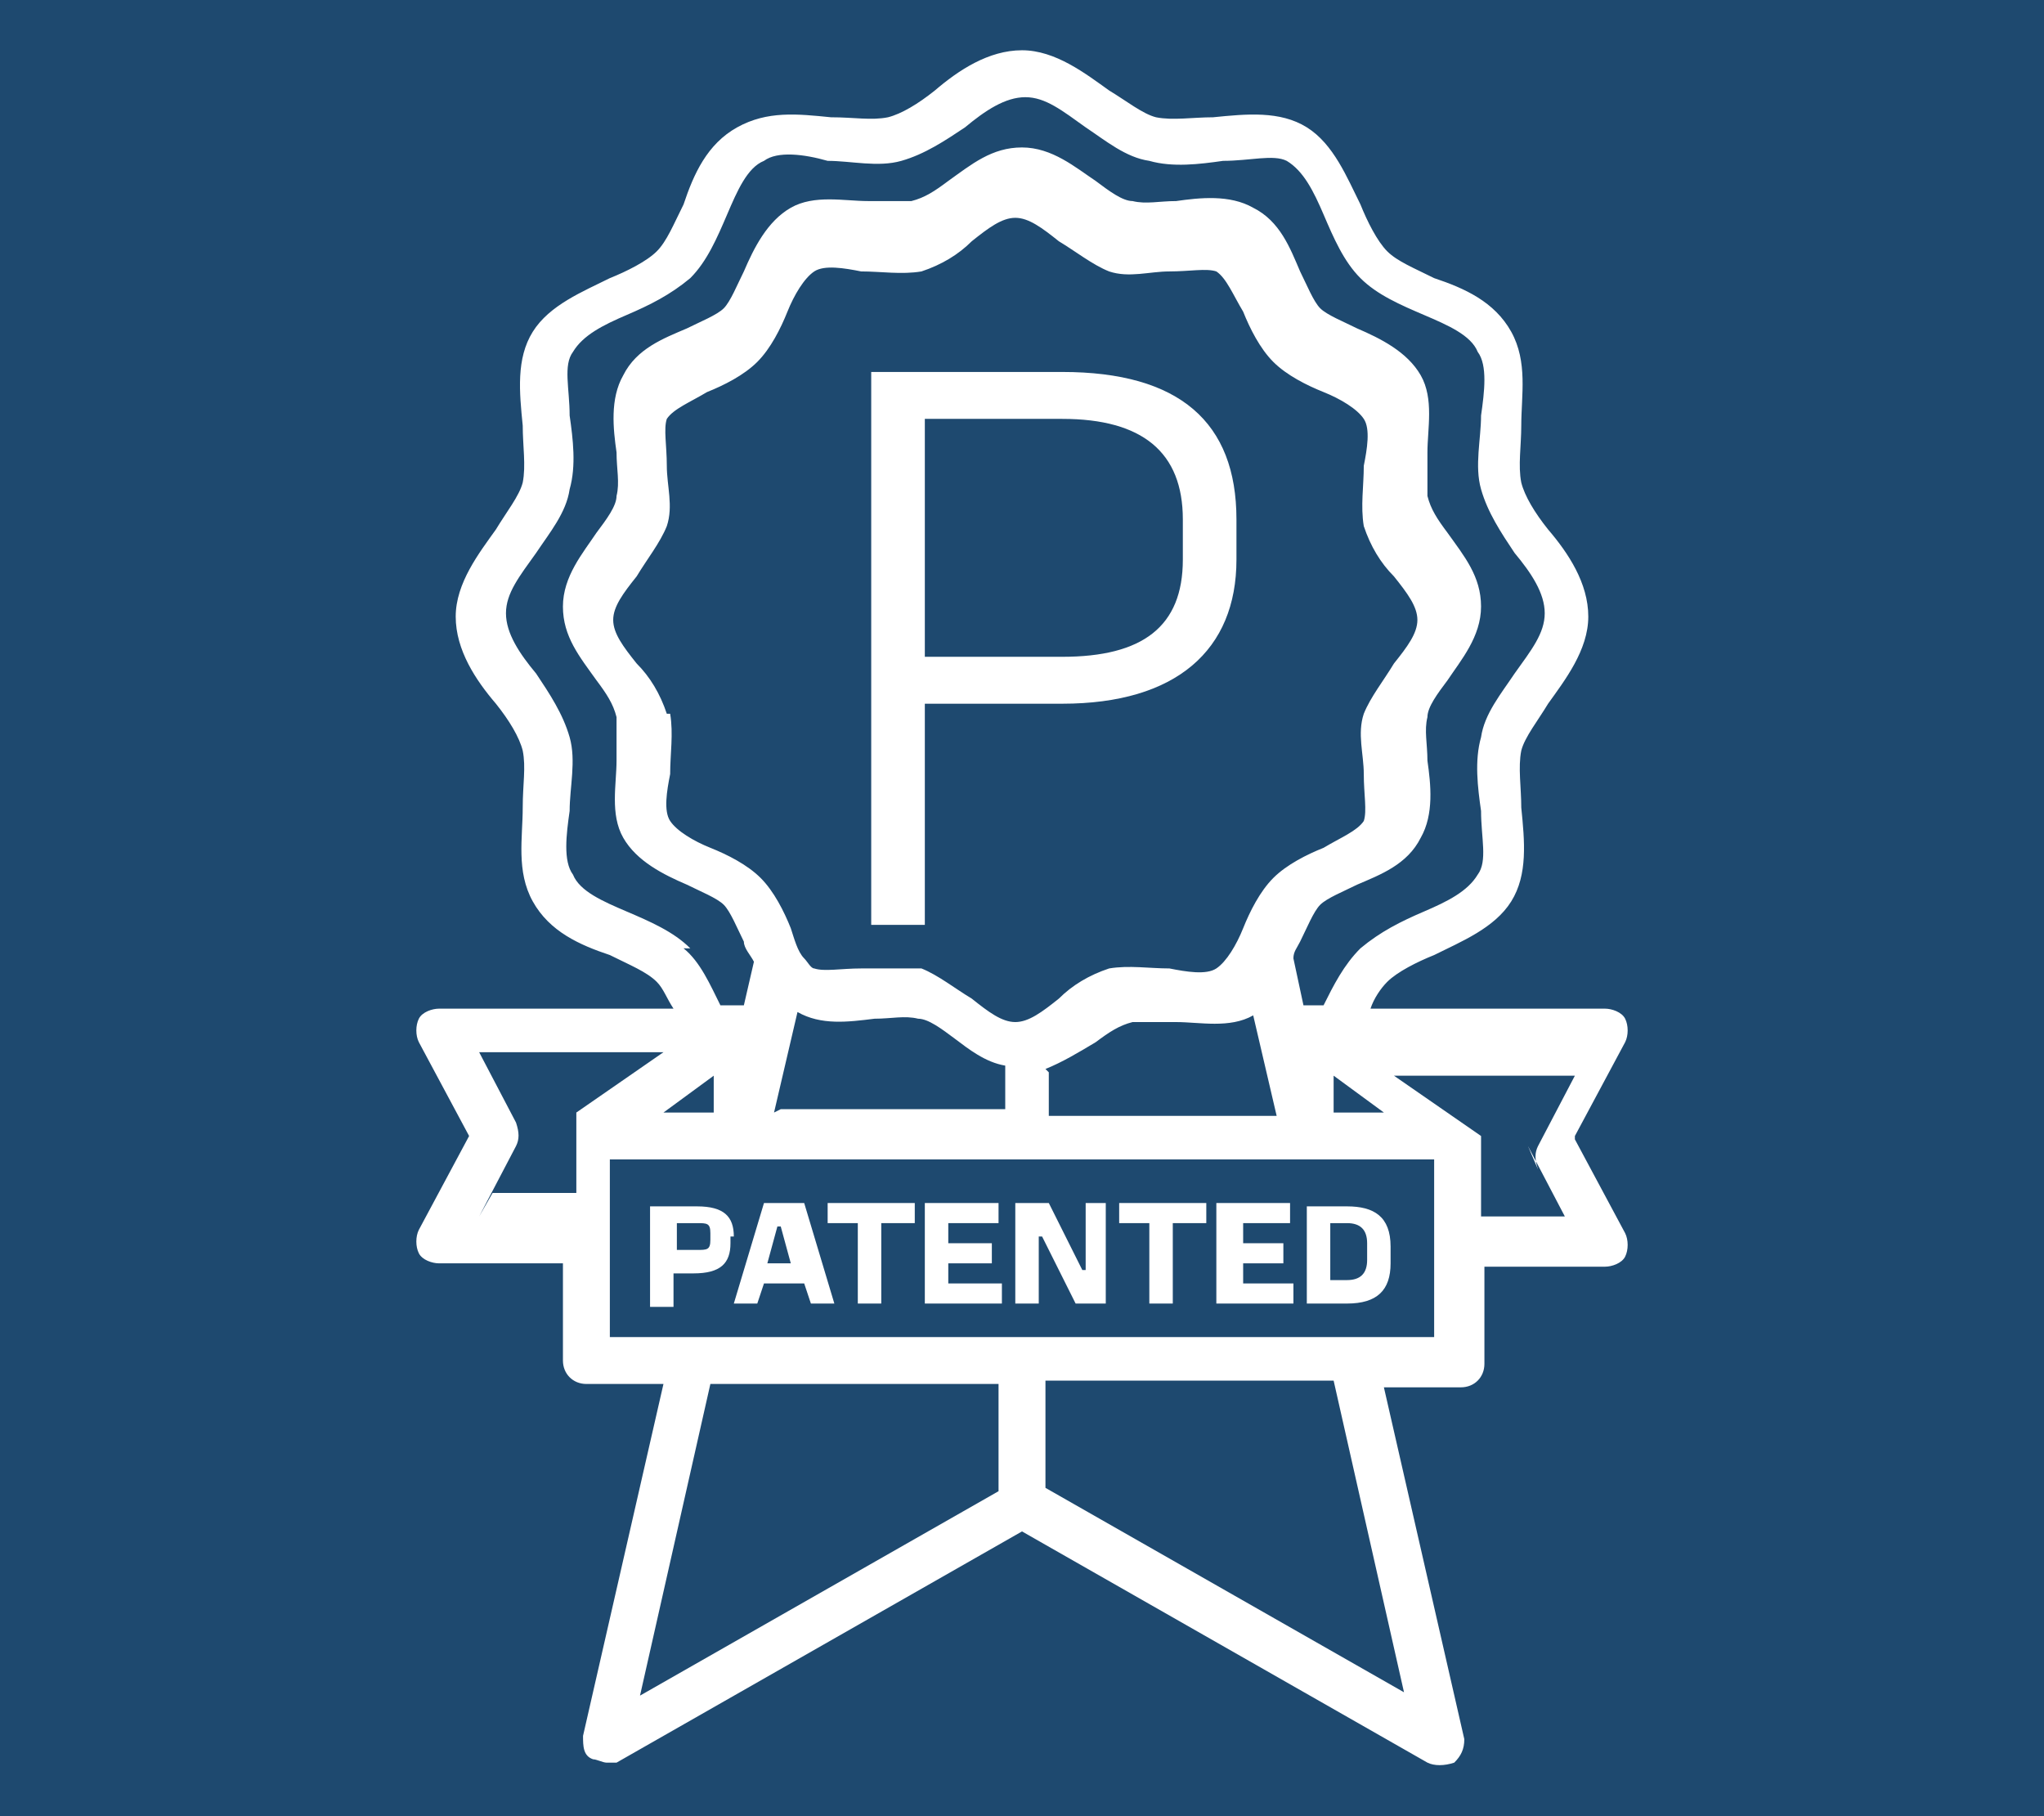 <?xml version="1.0" encoding="UTF-8"?> <svg xmlns="http://www.w3.org/2000/svg" xmlns:svg="http://www.w3.org/2000/svg" xmlns:sodipodi="http://sodipodi.sourceforge.net/DTD/sodipodi-0.dtd" xmlns:rdf="http://www.w3.org/1999/02/22-rdf-syntax-ns#" xmlns:inkscape="http://www.inkscape.org/namespaces/inkscape" xmlns:dc="http://purl.org/dc/elements/1.1/" xmlns:cc="http://creativecommons.org/ns#" version="1.1" viewBox="0 0 61 54.2"><defs><style> .st0 { fill: #fff; } .st1 { fill: #1e496f; } </style></defs><g id="svg3253"><rect class="st1" width="61" height="54.2"></rect><g><path class="st0" d="M47,33.9l1.5-2.8c.1-.2.1-.5,0-.7-.1-.2-.4-.3-.6-.3h-7c.1-.3.3-.6.5-.8.3-.3.9-.6,1.4-.8.8-.4,1.8-.8,2.3-1.6.5-.8.4-1.8.3-2.8,0-.6-.1-1.2,0-1.7.1-.4.5-.9.8-1.4.5-.7,1.2-1.6,1.2-2.6s-.6-1.9-1.2-2.6c-.4-.5-.7-1-.8-1.4-.1-.5,0-1.1,0-1.7,0-.9.2-1.9-.3-2.8-.5-.9-1.4-1.3-2.3-1.6-.6-.3-1.1-.5-1.4-.8-.3-.3-.6-.9-.8-1.4-.4-.8-.8-1.8-1.6-2.3-.8-.5-1.8-.4-2.8-.3-.6,0-1.2.1-1.7,0-.4-.1-.9-.5-1.4-.8-.7-.5-1.6-1.2-2.6-1.2s-1.9.6-2.6,1.2c-.5.4-1,.7-1.4.8-.5.1-1,0-1.7,0-1-.1-1.9-.2-2.8.3-.9.5-1.3,1.4-1.6,2.3-.3.6-.5,1.1-.8,1.4-.3.3-.9.6-1.4.8-.8.4-1.8.8-2.3,1.6-.5.8-.4,1.8-.3,2.8,0,.6.1,1.2,0,1.7-.1.4-.5.9-.8,1.4-.5.7-1.2,1.6-1.2,2.6s.6,1.9,1.2,2.6c.4.5.7,1,.8,1.4.1.5,0,1,0,1.7,0,.9-.2,1.9.3,2.8.5.9,1.4,1.3,2.3,1.6.6.3,1.1.5,1.4.8.2.2.3.5.5.8h-7c-.2,0-.5.1-.6.3-.1.2-.1.5,0,.7l1.5,2.8-1.5,2.8c-.1.2-.1.5,0,.7.1.2.4.3.6.3h3.7v2.9c0,.4.3.7.7.7h2.3l-2.4,10.5c0,.3,0,.6.3.7.1,0,.3.1.4.1s.2,0,.3,0l12.1-6.9,12.1,6.9c.2.1.5.1.8,0,.2-.2.3-.4.3-.7l-2.4-10.5h2.3c.4,0,.7-.3.7-.7v-2.9h3.6c.2,0,.5-.1.6-.3.1-.2.1-.5,0-.7l-1.5-2.8ZM23.1,33.2l.7-3c.7.4,1.5.3,2.3.2.5,0,.9-.1,1.3,0,.3,0,.7.3,1.1.6.4.3.9.7,1.5.8v1.3h-6.7ZM19.9,21.3c-.2-.6-.5-1.1-.9-1.5-.4-.5-.7-.9-.7-1.3s.3-.8.7-1.3c.3-.5.7-1,.9-1.5.2-.6,0-1.2,0-1.8,0-.6-.1-1.1,0-1.4.2-.3.7-.5,1.2-.8.5-.2,1.1-.5,1.5-.9.4-.4.7-1,.9-1.5.2-.5.5-1,.8-1.2.3-.2.9-.1,1.4,0,.6,0,1.2.1,1.8,0,.6-.2,1.1-.5,1.5-.9.5-.4.9-.7,1.3-.7s.8.3,1.3.7c.5.3,1,.7,1.5.9.6.2,1.2,0,1.8,0,.6,0,1.1-.1,1.4,0,.3.2.5.7.8,1.2.2.5.5,1.1.9,1.5.4.4,1,.7,1.5.9.5.2,1,.5,1.2.8.2.3.1.9,0,1.4,0,.6-.1,1.2,0,1.8.2.6.5,1.1.9,1.5.4.5.7.9.7,1.3s-.3.8-.7,1.3c-.3.5-.7,1-.9,1.5-.2.6,0,1.2,0,1.8,0,.6.1,1.1,0,1.4-.2.3-.7.5-1.2.8-.5.2-1.1.5-1.5.9s-.7,1-.9,1.5c-.2.5-.5,1-.8,1.2-.3.2-.9.1-1.4,0-.6,0-1.2-.1-1.8,0-.6.2-1.1.5-1.5.9-.5.4-.9.7-1.3.7s-.8-.3-1.3-.7c-.5-.3-1-.7-1.5-.9-.3,0-.5,0-.8,0s-.7,0-1,0c-.6,0-1.1.1-1.4,0-.1,0-.2-.2-.3-.3h0s0,0,0,0c-.2-.2-.3-.6-.4-.9-.2-.5-.5-1.1-.9-1.5s-1-.7-1.5-.9c-.5-.2-1-.5-1.2-.8-.2-.3-.1-.9,0-1.4,0-.6.1-1.2,0-1.8ZM21.3,33.2h-1.5l1.5-1.1v1.1ZM31.2,31.9c.5-.2,1-.5,1.5-.8.4-.3.7-.5,1.1-.6.3,0,.8,0,1.3,0,.7,0,1.6.2,2.3-.2,0,0,0,0,0,0l.7,3h-6.8v-1.3ZM39.8,32.1l1.5,1.1h-1.5v-1.1ZM20.6,28.3c-.5-.5-1.2-.8-1.9-1.1-.7-.3-1.4-.6-1.6-1.1-.3-.4-.2-1.2-.1-1.9,0-.7.2-1.5,0-2.2-.2-.7-.6-1.3-1-1.9-.5-.6-.9-1.2-.9-1.8s.4-1.1.9-1.8c.4-.6.9-1.2,1-1.9.2-.7.1-1.5,0-2.2,0-.8-.2-1.5.1-1.9.3-.5.9-.8,1.6-1.1.7-.3,1.3-.6,1.9-1.1.5-.5.8-1.2,1.1-1.9.3-.7.6-1.4,1.1-1.6.4-.3,1.2-.2,1.9,0,.7,0,1.5.2,2.2,0,.7-.2,1.3-.6,1.9-1,.6-.5,1.2-.9,1.8-.9s1.1.4,1.8.9c.6.4,1.2.9,1.9,1,.7.2,1.5.1,2.2,0,.8,0,1.5-.2,1.9,0,.5.3.8.9,1.1,1.6.3.7.6,1.4,1.1,1.9.5.5,1.2.8,1.9,1.1.7.3,1.4.6,1.6,1.1.3.4.2,1.2.1,1.9,0,.7-.2,1.5,0,2.2.2.7.6,1.3,1,1.9.5.6.9,1.2.9,1.8s-.4,1.1-.9,1.8c-.4.6-.9,1.2-1,1.9-.2.7-.1,1.5,0,2.2,0,.8.2,1.5-.1,1.9-.3.5-.9.8-1.6,1.1-.7.3-1.3.6-1.9,1.1-.5.5-.8,1.1-1.1,1.7h-.3c-.1,0-.2,0-.3,0,0,0,0,0,0,0l-.3-1.4c0-.2.1-.3.2-.5.2-.4.4-.9.6-1.1.2-.2.7-.4,1.1-.6.7-.3,1.5-.6,1.9-1.4.4-.7.3-1.6.2-2.3,0-.5-.1-.9,0-1.3,0-.3.3-.7.6-1.1.4-.6,1-1.3,1-2.2s-.5-1.5-1-2.2c-.3-.4-.5-.7-.6-1.1,0-.3,0-.8,0-1.3,0-.7.2-1.6-.2-2.3-.4-.7-1.2-1.1-1.9-1.4-.4-.2-.9-.4-1.1-.6-.2-.2-.4-.7-.6-1.1-.3-.7-.6-1.5-1.4-1.9-.7-.4-1.6-.3-2.3-.2-.5,0-.9.1-1.3,0-.3,0-.7-.3-1.1-.6-.6-.4-1.3-1-2.2-1s-1.5.5-2.2,1c-.4.3-.7.5-1.1.6-.3,0-.8,0-1.3,0-.7,0-1.6-.2-2.3.2-.7.4-1.1,1.2-1.4,1.9-.2.4-.4.9-.6,1.1s-.7.4-1.1.6c-.7.3-1.5.6-1.9,1.4-.4.7-.3,1.6-.2,2.3,0,.5.1.9,0,1.3,0,.3-.3.7-.6,1.1-.4.6-1,1.3-1,2.2s.5,1.5,1,2.2c.3.4.5.7.6,1.1,0,.3,0,.8,0,1.3,0,.7-.2,1.6.2,2.3.4.7,1.2,1.1,1.9,1.4.4.2.9.4,1.1.6.2.2.4.7.6,1.1,0,.2.2.4.3.6l-.3,1.3c-.1,0-.2,0-.4,0,0,0,0,0,0,0h-.3c-.3-.6-.6-1.3-1.1-1.7ZM14.3,36.3l1.1-2.1c.1-.2.1-.4,0-.7l-1.1-2.1h5.5l-2.6,1.8s0,0,0,0h0s0,0,0,0c0,0,0,0,0,0,0,0,0,0,0,0,0,0,0,0,0,0,0,0,0,0,0,0,0,0,0,0,0,0,0,0,0,0,0,0,0,0,0,0,0,0,0,0,0,0,0,0,0,0,0,0,0,0v2.4h-2.5ZM21.2,41.3h8.6v3.2l-10.7,6.1,2.1-9.3ZM41.9,50.5l-10.7-6.1v-3.2h8.6l2.1,9.3ZM42.8,39.9h-12.3s0,0,0,0,0,0,0,0h-12.3v-5.3h12.3s0,0,0,0,0,0,0,0h12.3v5.3ZM45.6,34.2l1.1,2.1h-2.5v-2.4s0,0,0,0c0,0,0,0,0,0,0,0,0,0,0,0,0,0,0,0,0,0,0,0,0,0,0,0,0,0,0,0,0,0,0,0,0,0,0,0,0,0,0,0,0,0,0,0,0,0,0,0,0,0,0,0,0,0h0s0,0,0,0l-2.6-1.8h5.4l-1.1,2.1c-.1.2-.1.4,0,.7Z"></path><path class="st0" d="M27.6,21h4.1c3.4,0,5.2-1.6,5.2-4.3v-1.2c0-2.9-1.7-4.4-5.2-4.4h-5.7v16.5h1.6v-6.5ZM27.6,12.5h4.1c2.4,0,3.6,1,3.6,3v1.2c0,2-1.2,2.9-3.6,2.9h-4.1v-7.1Z"></path><path class="st0" d="M21.9,36.9c0-.6-.3-.9-1.1-.9h-1.4v3h.7v-1h.6c.8,0,1.1-.3,1.1-.9v-.2ZM21.2,37c0,.3-.1.3-.4.3h-.6v-.8h.6c.3,0,.4,0,.4.3h0Z"></path><path class="st0" d="M22.8,35.9l-.9,3h.7l.2-.6h1.2l.2.6h.7l-.9-3h-1.1ZM22.9,37.7l.3-1.1h.1l.3,1.1h-.8Z"></path><polygon class="st0" points="24.7 36.5 25.6 36.5 25.6 38.9 26.3 38.9 26.3 36.5 27.3 36.5 27.3 35.9 24.7 35.9 24.7 36.5"></polygon><polygon class="st0" points="28.3 37.7 29.6 37.7 29.6 37.1 28.3 37.1 28.3 36.5 29.8 36.5 29.8 35.9 27.6 35.9 27.6 38.9 29.9 38.9 29.9 38.3 28.3 38.3 28.3 37.7"></polygon><polygon class="st0" points="32.4 37.9 32.3 37.9 31.3 35.9 30.3 35.9 30.3 38.9 31 38.9 31 36.9 31.1 36.9 32.1 38.9 33 38.9 33 35.9 32.4 35.9 32.4 37.9"></polygon><polygon class="st0" points="33.4 36.5 34.3 36.5 34.3 38.9 35 38.9 35 36.5 36 36.5 36 35.9 33.4 35.9 33.4 36.5"></polygon><polygon class="st0" points="37.1 37.7 38.3 37.7 38.3 37.1 37.1 37.1 37.1 36.5 38.5 36.5 38.5 35.9 36.3 35.9 36.3 38.9 38.6 38.9 38.6 38.3 37.1 38.3 37.1 37.7"></polygon><path class="st0" d="M39,38.9h1.2c.9,0,1.3-.4,1.3-1.2v-.5c0-.9-.5-1.2-1.3-1.2h-1.2v3ZM39.7,36.5h.5c.4,0,.6.2.6.6v.5c0,.4-.2.6-.6.6h-.5v-1.8Z"></path></g></g></svg> 
